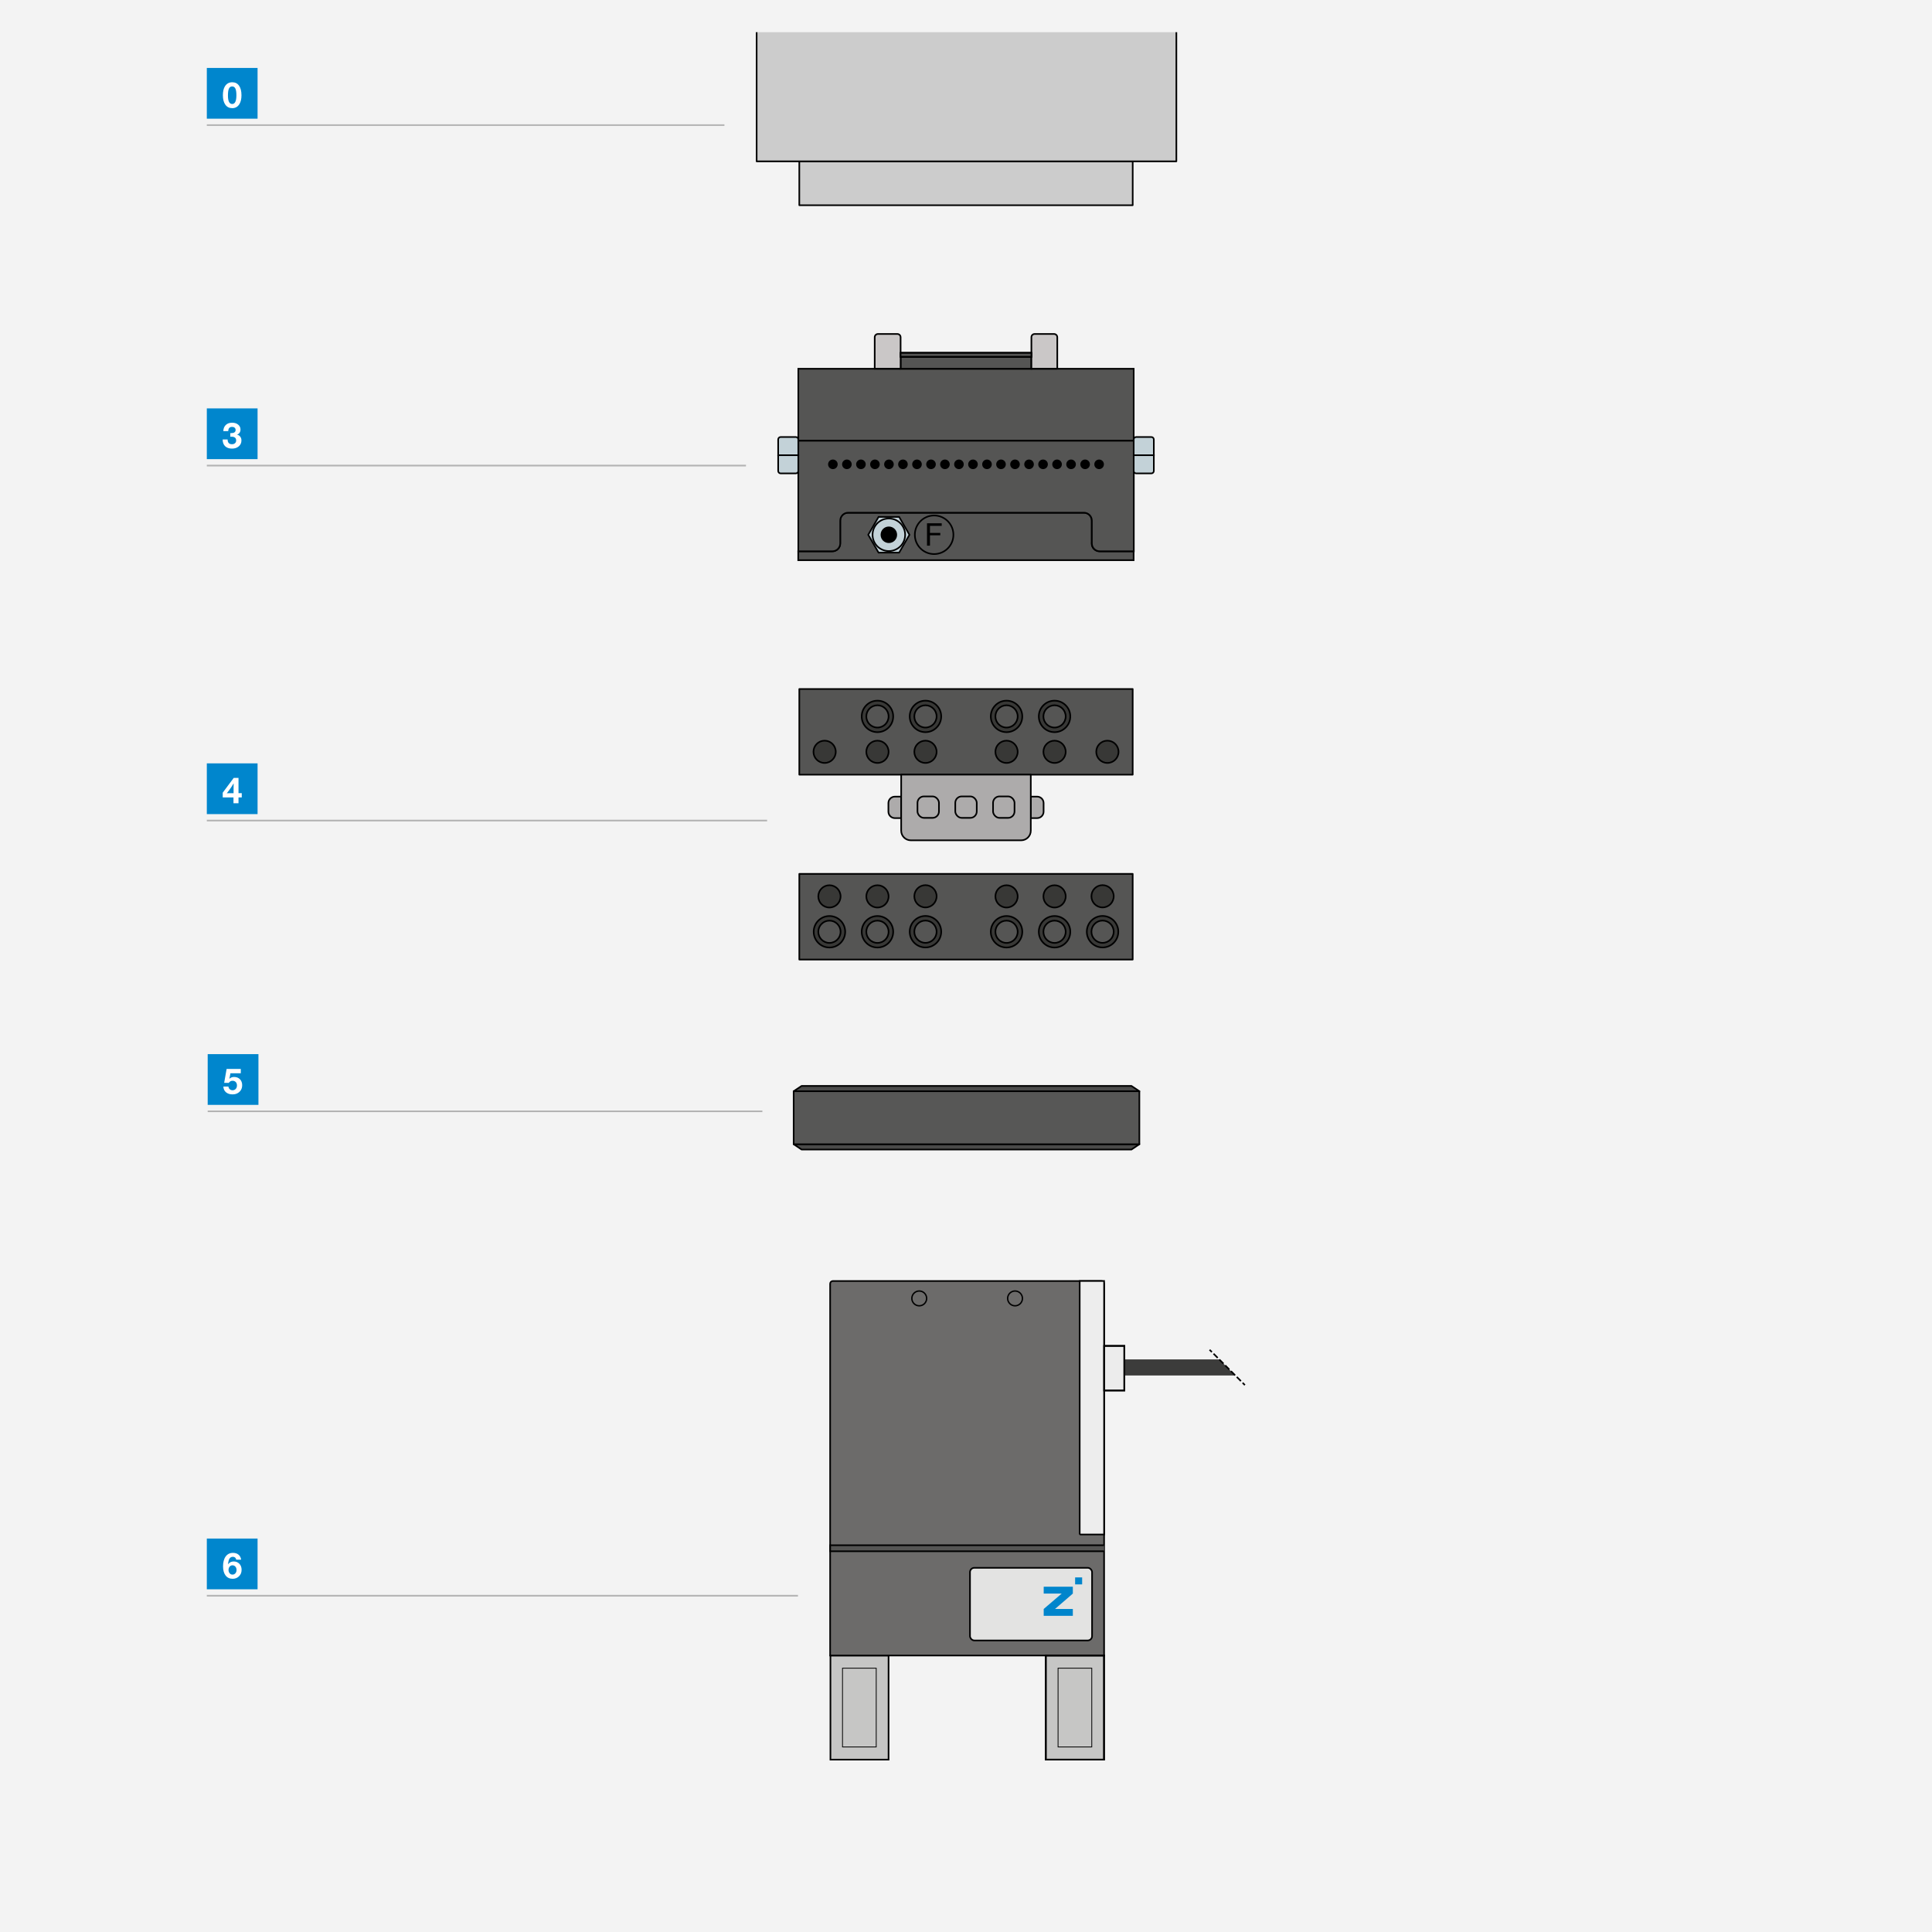 <?xml version="1.0" encoding="UTF-8"?>
<svg xmlns="http://www.w3.org/2000/svg" viewBox="0 0 600 600">
  <defs>
    <style>
      .cls-1 {
        fill: #4a4a49;
      }

      .cls-1, .cls-2, .cls-3, .cls-4, .cls-5, .cls-6, .cls-7, .cls-8, .cls-9, .cls-10, .cls-11, .cls-12, .cls-13, .cls-14, .cls-15, .cls-16, .cls-17, .cls-18 {
        stroke-width: .5px;
      }

      .cls-1, .cls-2, .cls-3, .cls-5, .cls-6, .cls-7, .cls-8, .cls-9, .cls-19, .cls-20, .cls-10, .cls-11, .cls-12, .cls-13, .cls-14, .cls-15, .cls-16, .cls-17, .cls-18 {
        stroke: #000;
      }

      .cls-1, .cls-4, .cls-5, .cls-8, .cls-9, .cls-13, .cls-16 {
        stroke-linejoin: round;
      }

      .cls-21 {
        fill: #fff;
      }

      .cls-2 {
        fill: #cac7c7;
      }

      .cls-2, .cls-3, .cls-6, .cls-7, .cls-19, .cls-20, .cls-10, .cls-11, .cls-12, .cls-14, .cls-15, .cls-17, .cls-18 {
        stroke-miterlimit: 10;
      }

      .cls-4 {
        stroke: #b3b3b3;
      }

      .cls-4, .cls-19, .cls-20, .cls-17, .cls-18 {
        fill: none;
      }

      .cls-22 {
        fill: #0085cc;
      }

      .cls-5 {
        fill: #ccc;
      }

      .cls-6 {
        fill: #c3d2d8;
      }

      .cls-7 {
        fill: #e3e3e2;
      }

      .cls-8 {
        fill: #adabab;
      }

      .cls-9 {
        fill: #575756;
      }

      .cls-19 {
        stroke-width: .43px;
      }

      .cls-20 {
        stroke-width: .25px;
      }

      .cls-10 {
        fill: #ededed;
      }

      .cls-11 {
        fill: #6c6b6a;
      }

      .cls-12 {
        fill: #c6c6c5;
      }

      .cls-13, .cls-15 {
        fill: #555554;
      }

      .cls-23 {
        fill: #3c3c3b;
      }

      .cls-14 {
        fill: #ececec;
      }

      .cls-24 {
        fill: #0086cd;
      }

      .cls-25 {
        fill: #f3f3f3;
      }

      .cls-16 {
        fill: #383836;
      }

      .cls-17 {
        stroke-dasharray: 0 0 1.82 .73;
      }
    </style>
  </defs>
  <g id="Ebene_9" data-name="Ebene 9">
    <rect class="cls-25" width="600" height="600"></rect>
  </g>
  <g id="KONV-Konfig-4">
    <line class="cls-4" x1="224.98" y1="38.86" x2="64.23" y2="38.86"></line>
    <rect class="cls-24" x="64.23" y="21.1" width="15.76" height="15.76"></rect>
    <path class="cls-21" d="m72.14,25.55c.9,0,1.6.35,2.1,1.06s.75,1.7.75,2.97c0,1.13-.21,2.04-.62,2.72-.52.86-1.26,1.29-2.24,1.29-.91,0-1.63-.35-2.14-1.06s-.77-1.69-.77-2.95c0-1.17.21-2.1.64-2.78.52-.84,1.28-1.25,2.27-1.25Zm-.05,1.29c-.45,0-.78.22-.99.67s-.31,1.16-.31,2.15c0,1.76.44,2.64,1.32,2.64s1.31-.91,1.31-2.73c0-.94-.11-1.63-.32-2.07s-.55-.66-1.01-.66Z"></path>
    <rect class="cls-24" x="64.23" y="126.83" width="15.76" height="15.76"></rect>
    <path class="cls-21" d="m69.35,133.9c.03-.81.28-1.45.77-1.92s1.14-.7,1.95-.7,1.41.2,1.89.59.73.91.73,1.54c0,.38-.1.71-.3,1s-.47.47-.81.56c.44.1.78.31,1.03.64s.37.72.37,1.18c0,.74-.27,1.35-.82,1.82s-1.25.71-2.1.71c-.92,0-1.64-.25-2.15-.75s-.77-1.19-.76-2.09h1.54c0,.98.45,1.48,1.35,1.48.39,0,.7-.11.94-.32s.36-.5.36-.85c0-.78-.48-1.17-1.43-1.17-.14,0-.27,0-.39.02v-1.13c.11,0,.2,0,.27,0,.92,0,1.38-.33,1.38-.98,0-.29-.1-.52-.3-.7s-.46-.26-.79-.26c-.77,0-1.17.44-1.2,1.32h-1.52Z"></path>
    <line class="cls-4" x1="231.67" y1="144.59" x2="64.23" y2="144.59"></line>
    <rect class="cls-24" x="64.23" y="477.81" width="15.76" height="15.76"></rect>
    <path class="cls-21" d="m74.89,484.36h-1.52c-.14-.59-.49-.88-1.05-.88-.45,0-.79.18-1.03.53s-.39.96-.48,1.8c.45-.59,1.03-.88,1.76-.88s1.31.24,1.77.72.69,1.1.69,1.87c0,.86-.29,1.56-.88,2.08-.52.47-1.15.71-1.89.71-.94,0-1.67-.34-2.2-1.03s-.79-1.64-.79-2.87.27-2.3.82-3.04,1.3-1.11,2.25-1.11c.71,0,1.28.18,1.73.55s.72.89.82,1.55Zm-2.7,1.76c-.35,0-.64.14-.87.41s-.35.62-.35,1.03.12.76.35,1.04.53.41.89.41.65-.14.89-.41.36-.62.36-1.03-.12-.77-.36-1.04-.54-.41-.91-.41Z"></path>
    <line class="cls-4" x1="247.82" y1="495.57" x2="64.23" y2="495.57"></line>
    <rect class="cls-24" x="64.5" y="327.37" width="15.76" height="15.76"></rect>
    <path class="cls-21" d="m74.78,331.93v1.38h-3.22l-.17.96c-.05.27-.11.53-.18.78.38-.39.88-.59,1.48-.59.76,0,1.37.24,1.83.71s.69,1.09.69,1.87c0,.83-.28,1.51-.84,2.04s-1.27.79-2.14.79-1.53-.22-2.04-.65-.79-1.03-.82-1.78h1.57c.04.34.17.62.41.83s.53.32.88.32c.4,0,.72-.14.98-.42s.38-.63.38-1.07-.12-.8-.37-1.06-.58-.4-.99-.4c-.5,0-.89.22-1.18.66l-1.43-.02.76-4.32h4.39Z"></path>
    <line class="cls-4" x1="236.76" y1="345.13" x2="64.5" y2="345.13"></line>
    <g>
      <polygon class="cls-1" points="353.84 355.35 246.48 355.35 248.94 357 351.39 357 353.84 355.35"></polygon>
      <polygon class="cls-1" points="246.48 338.89 353.84 338.89 351.39 337.25 248.94 337.25 246.48 338.89"></polygon>
      <rect class="cls-9" x="246.48" y="338.89" width="107.36" height="16.46"></rect>
    </g>
    <rect class="cls-7" x="301.15" y="427.15" width="37.91" height="22.56" rx="1.34" ry="1.34"></rect>
    <g>
      <polygon class="cls-22" points="333.1 442.06 324.05 442.06 324.05 439.92 329.64 435.14 324.05 435.14 324.05 433.01 333.1 433.01 333.1 435.14 327.56 439.92 333.1 439.92 333.1 442.06"></polygon>
      <polygon class="cls-22" points="333.81 430.12 334.9 430.12 335.98 430.12 335.98 432.29 333.81 432.29 333.81 430.12"></polygon>
    </g>
    <g>
      <polygon class="cls-23" points="383.63 427.17 349.17 427.17 349.17 422.17 378.63 422.17 383.63 427.17"></polygon>
      <g>
        <rect class="cls-14" x="342.89" y="417.98" width="6.28" height="13.86" transform="translate(692.06 849.81) rotate(180)"></rect>
        <rect class="cls-12" x="257.9" y="514.13" width="18.05" height="32.34"></rect>
        <rect class="cls-12" x="324.8" y="514.13" width="18.05" height="32.34"></rect>
        <path class="cls-11" d="m342.89,480.17v-81.49c0-.47-.38-.85-.85-.85h-83.38c-.47,0-.85.38-.85.85v115.46h85.08v-33.96Z"></path>
        <polyline class="cls-15" points="342.89 479.89 257.82 479.89 257.82 481.76 342.89 481.76"></polyline>
        <rect class="cls-20" x="261.65" y="518.07" width="10.47" height="24.46"></rect>
        <rect class="cls-18" x="324.76" y="514.13" width="18.13" height="32.34"></rect>
        <rect class="cls-20" x="328.59" y="518.07" width="10.47" height="24.46"></rect>
        <circle class="cls-19" cx="285.48" cy="403.23" r="2.3"></circle>
        <circle class="cls-19" cx="315.23" cy="403.23" r="2.3"></circle>
        <path class="cls-10" d="m335.31,397.82h7.58v78.73h-7.3c-.16,0-.28-.13-.28-.28v-78.44h0Z"></path>
        <rect class="cls-18" x="342.89" y="417.98" width="6.28" height="13.86"></rect>
      </g>
      <g>
        <line class="cls-18" x1="375.65" y1="419.19" x2="376.36" y2="419.89"></line>
        <line class="cls-17" x1="376.88" y1="420.41" x2="385.65" y2="429.18"></line>
        <line class="cls-18" x1="385.9" y1="429.44" x2="386.61" y2="430.14"></line>
      </g>
    </g>
    <rect class="cls-5" x="248.23" y="50.11" width="103.54" height="13.62"></rect>
    <polyline class="cls-5" points="365.33 10 365.33 50.11 234.98 50.11 234.98 10"></polyline>
    <g>
      <path class="cls-15" d="m339.06,168.76v-7.07c0-1.36-1.1-2.46-2.46-2.46h-73.21c-1.36,0-2.46,1.1-2.46,2.46v7.07c0,1.36-1.1,2.46-2.46,2.46h-10.57v2.75h104.16v-2.75h-10.57c-1.36,0-2.46-1.1-2.46-2.46Z"></path>
      <path class="cls-15" d="m247.92,136.84v34.37h10.57c1.36,0,2.46-1.1,2.46-2.46v-7.07c0-1.36,1.1-2.46,2.46-2.46h73.21c1.36,0,2.46,1.1,2.46,2.46v7.07c0,1.36,1.1,2.46,2.46,2.46h10.57v-34.37h-104.16Z"></path>
      <rect class="cls-15" x="247.92" y="114.52" width="104.16" height="22.32"></rect>
      <rect class="cls-15" x="279.69" y="110.8" width="40.62" height="3.72"></rect>
      <rect class="cls-15" x="279.69" y="109.6" width="40.62" height="1.19"></rect>
      <path class="cls-2" d="m271.65,103.73h8.04v9.78c0,.56-.45,1.01-1.01,1.01h-6.02c-.56,0-1.01-.45-1.01-1.01v-9.78h0Z" transform="translate(551.34 218.24) rotate(180)"></path>
      <path class="cls-2" d="m320.31,103.73h8.04v9.78c0,.56-.45,1.01-1.01,1.01h-6.02c-.56,0-1.01-.45-1.01-1.01v-9.78h0Z" transform="translate(648.66 218.24) rotate(180)"></path>
      <path class="cls-6" d="m352.85,135.72h4.71c.43,0,.77.35.77.77v4.88h-6.25v-4.88c0-.43.35-.77.77-.77Z"></path>
      <path class="cls-6" d="m352.08,141.37h6.25v4.88c0,.43-.35.77-.77.77h-4.71c-.43,0-.77-.35-.77-.77v-4.88h0Z"></path>
      <path class="cls-6" d="m242.44,135.72h4.71c.43,0,.77.35.77.77v4.88h-6.25v-4.88c0-.43.35-.77.77-.77Z"></path>
      <path class="cls-6" d="m241.67,141.37h6.25v4.88c0,.43-.35.77-.77.77h-4.71c-.43,0-.77-.35-.77-.77v-4.88h0Z"></path>
      <polygon class="cls-6" points="279.24 160.54 272.84 160.54 269.64 166.08 272.84 171.62 279.24 171.62 282.44 166.08 279.24 160.54"></polygon>
      <circle class="cls-18" cx="290.1" cy="166.08" r="5.99"></circle>
      <circle cx="258.66" cy="144.2" r="1.49"></circle>
      <circle cx="263.01" cy="144.2" r="1.49"></circle>
      <circle cx="267.37" cy="144.2" r="1.49"></circle>
      <circle cx="271.72" cy="144.2" r="1.49"></circle>
      <circle cx="276.07" cy="144.2" r="1.49"></circle>
      <circle cx="280.42" cy="144.2" r="1.49"></circle>
      <circle cx="284.78" cy="144.2" r="1.49"></circle>
      <circle cx="289.13" cy="144.2" r="1.49"></circle>
      <circle cx="293.46" cy="144.2" r="1.49"></circle>
      <circle cx="297.81" cy="144.2" r="1.49"></circle>
      <circle cx="302.17" cy="144.2" r="1.49"></circle>
      <circle cx="306.52" cy="144.2" r="1.49"></circle>
      <circle cx="310.87" cy="144.2" r="1.49"></circle>
      <circle cx="315.22" cy="144.2" r="1.49"></circle>
      <circle cx="319.58" cy="144.2" r="1.49"></circle>
      <circle cx="323.93" cy="144.2" r="1.49"></circle>
      <circle cx="328.28" cy="144.2" r="1.49"></circle>
      <circle cx="332.63" cy="144.2" r="1.49"></circle>
      <circle cx="336.99" cy="144.2" r="1.49"></circle>
      <circle cx="341.34" cy="144.2" r="1.49"></circle>
      <circle class="cls-6" cx="276.04" cy="166.08" r="5.06"></circle>
      <circle class="cls-3" cx="276.04" cy="166.08" r="2.31"></circle>
      <path d="m292.46,162.51v.8h-3.65v2.19h3.21v.74h-3.21v3.21h-.92v-6.94h4.56Z"></path>
      <rect class="cls-15" x="279.69" y="109.6" width="40.62" height="1.19"></rect>
      <rect class="cls-15" x="279.69" y="109.6" width="40.62" height="1.19"></rect>
    </g>
    <g>
      <rect class="cls-24" x="64.23" y="237.07" width="15.76" height="15.76"></rect>
      <path class="cls-21" d="m75.08,246.32v1.33h-1.01v1.8h-1.56v-1.8h-3.34v-1.48l3.42-4.59h1.48v4.74h1.01Zm-2.54.02v-1.49c0-.68,0-1.21.02-1.58-.26.45-.49.83-.69,1.12l-.66.96s-.28.37-.77,1c.4,0,.66-.01.77-.01h1.33Z"></path>
      <line class="cls-4" x1="238.23" y1="254.83" x2="64.23" y2="254.83"></line>
      <g>
        <rect class="cls-13" x="248.23" y="271.39" width="103.54" height="26.61" transform="translate(600 569.39) rotate(180)"></rect>
        <rect class="cls-13" x="248.23" y="213.96" width="103.54" height="26.61" transform="translate(600 454.54) rotate(180)"></rect>
        <path class="cls-8" d="m275.9,247.4h1.98c1.1,0,2,.9,2,2v2.67c0,1.1-.9,2-2,2h-1.98v-6.67h0Z" transform="translate(555.78 501.47) rotate(180)"></path>
        <path class="cls-8" d="m322.12,247.4h1.98v6.67h-1.98c-1.1,0-2-.9-2-2v-2.67c0-1.1.9-2,2-2Z" transform="translate(644.22 501.47) rotate(180)"></path>
        <path class="cls-8" d="m282.88,240.58h34.25c1.66,0,3,1.34,3,3v17.4h-40.25v-17.4c0-1.66,1.34-3,3-3Z" transform="translate(600 501.55) rotate(180)"></path>
        <rect class="cls-8" x="296.66" y="247.34" width="6.67" height="6.67" rx="2" ry="2" transform="translate(600 501.34) rotate(180)"></rect>
        <rect class="cls-8" x="284.92" y="247.34" width="6.67" height="6.67" rx="2" ry="2" transform="translate(576.52 501.34) rotate(180)"></rect>
        <rect class="cls-8" x="308.41" y="247.34" width="6.67" height="6.67" rx="2" ry="2" transform="translate(623.48 501.34) rotate(-180)"></rect>
        <circle class="cls-16" cx="327.5" cy="222.49" r="4.89"></circle>
        <circle class="cls-13" cx="327.5" cy="222.49" r="3.46"></circle>
        <circle class="cls-16" cx="312.59" cy="222.49" r="4.89"></circle>
        <circle class="cls-13" cx="312.59" cy="222.49" r="3.46"></circle>
        <circle class="cls-16" cx="287.41" cy="222.49" r="4.89"></circle>
        <circle class="cls-13" cx="287.41" cy="222.49" r="3.46"></circle>
        <circle class="cls-16" cx="272.5" cy="222.49" r="4.89"></circle>
        <circle class="cls-13" cx="272.5" cy="222.49" r="3.46"></circle>
        <circle class="cls-16" cx="327.5" cy="233.48" r="3.46"></circle>
        <circle class="cls-16" cx="312.59" cy="233.48" r="3.46"></circle>
        <circle class="cls-16" cx="287.41" cy="233.48" r="3.46"></circle>
        <circle class="cls-16" cx="272.5" cy="233.48" r="3.46"></circle>
        <circle class="cls-16" cx="256.09" cy="233.48" r="3.46"></circle>
        <circle class="cls-16" cx="343.91" cy="233.48" r="3.46"></circle>
        <circle class="cls-16" cx="312.59" cy="289.37" r="4.89"></circle>
        <circle class="cls-13" cx="312.59" cy="289.37" r="3.46"></circle>
        <circle class="cls-16" cx="327.5" cy="289.37" r="4.89"></circle>
        <circle class="cls-13" cx="327.5" cy="289.37" r="3.46"></circle>
        <circle class="cls-16" cx="312.59" cy="278.38" r="3.46"></circle>
        <circle class="cls-16" cx="327.5" cy="278.38" r="3.46"></circle>
        <circle class="cls-16" cx="342.41" cy="289.35" r="4.89"></circle>
        <circle class="cls-13" cx="342.41" cy="289.35" r="3.46"></circle>
        <circle class="cls-16" cx="342.41" cy="278.35" r="3.46"></circle>
        <circle class="cls-16" cx="257.59" cy="289.37" r="4.89"></circle>
        <circle class="cls-13" cx="257.59" cy="289.37" r="3.46"></circle>
        <circle class="cls-16" cx="272.5" cy="289.37" r="4.89"></circle>
        <circle class="cls-13" cx="272.5" cy="289.37" r="3.46"></circle>
        <circle class="cls-16" cx="257.59" cy="278.38" r="3.46"></circle>
        <circle class="cls-16" cx="272.5" cy="278.38" r="3.46"></circle>
        <circle class="cls-16" cx="287.41" cy="289.35" r="4.89"></circle>
        <circle class="cls-13" cx="287.41" cy="289.35" r="3.46"></circle>
        <circle class="cls-16" cx="287.41" cy="278.35" r="3.46"></circle>
      </g>
    </g>
    <rect class="cls-7" x="301.24" y="486.9" width="37.91" height="22.56" rx="1.34" ry="1.34"></rect>
    <g>
      <polygon class="cls-22" points="333.18 501.81 324.13 501.81 324.13 499.68 329.72 494.9 324.13 494.9 324.13 492.76 333.18 492.76 333.18 494.9 327.65 499.68 333.18 499.68 333.18 501.81"></polygon>
      <polygon class="cls-22" points="333.89 489.88 334.98 489.88 336.07 489.88 336.07 492.05 333.89 492.05 333.89 489.88"></polygon>
    </g>
  </g>
</svg>
